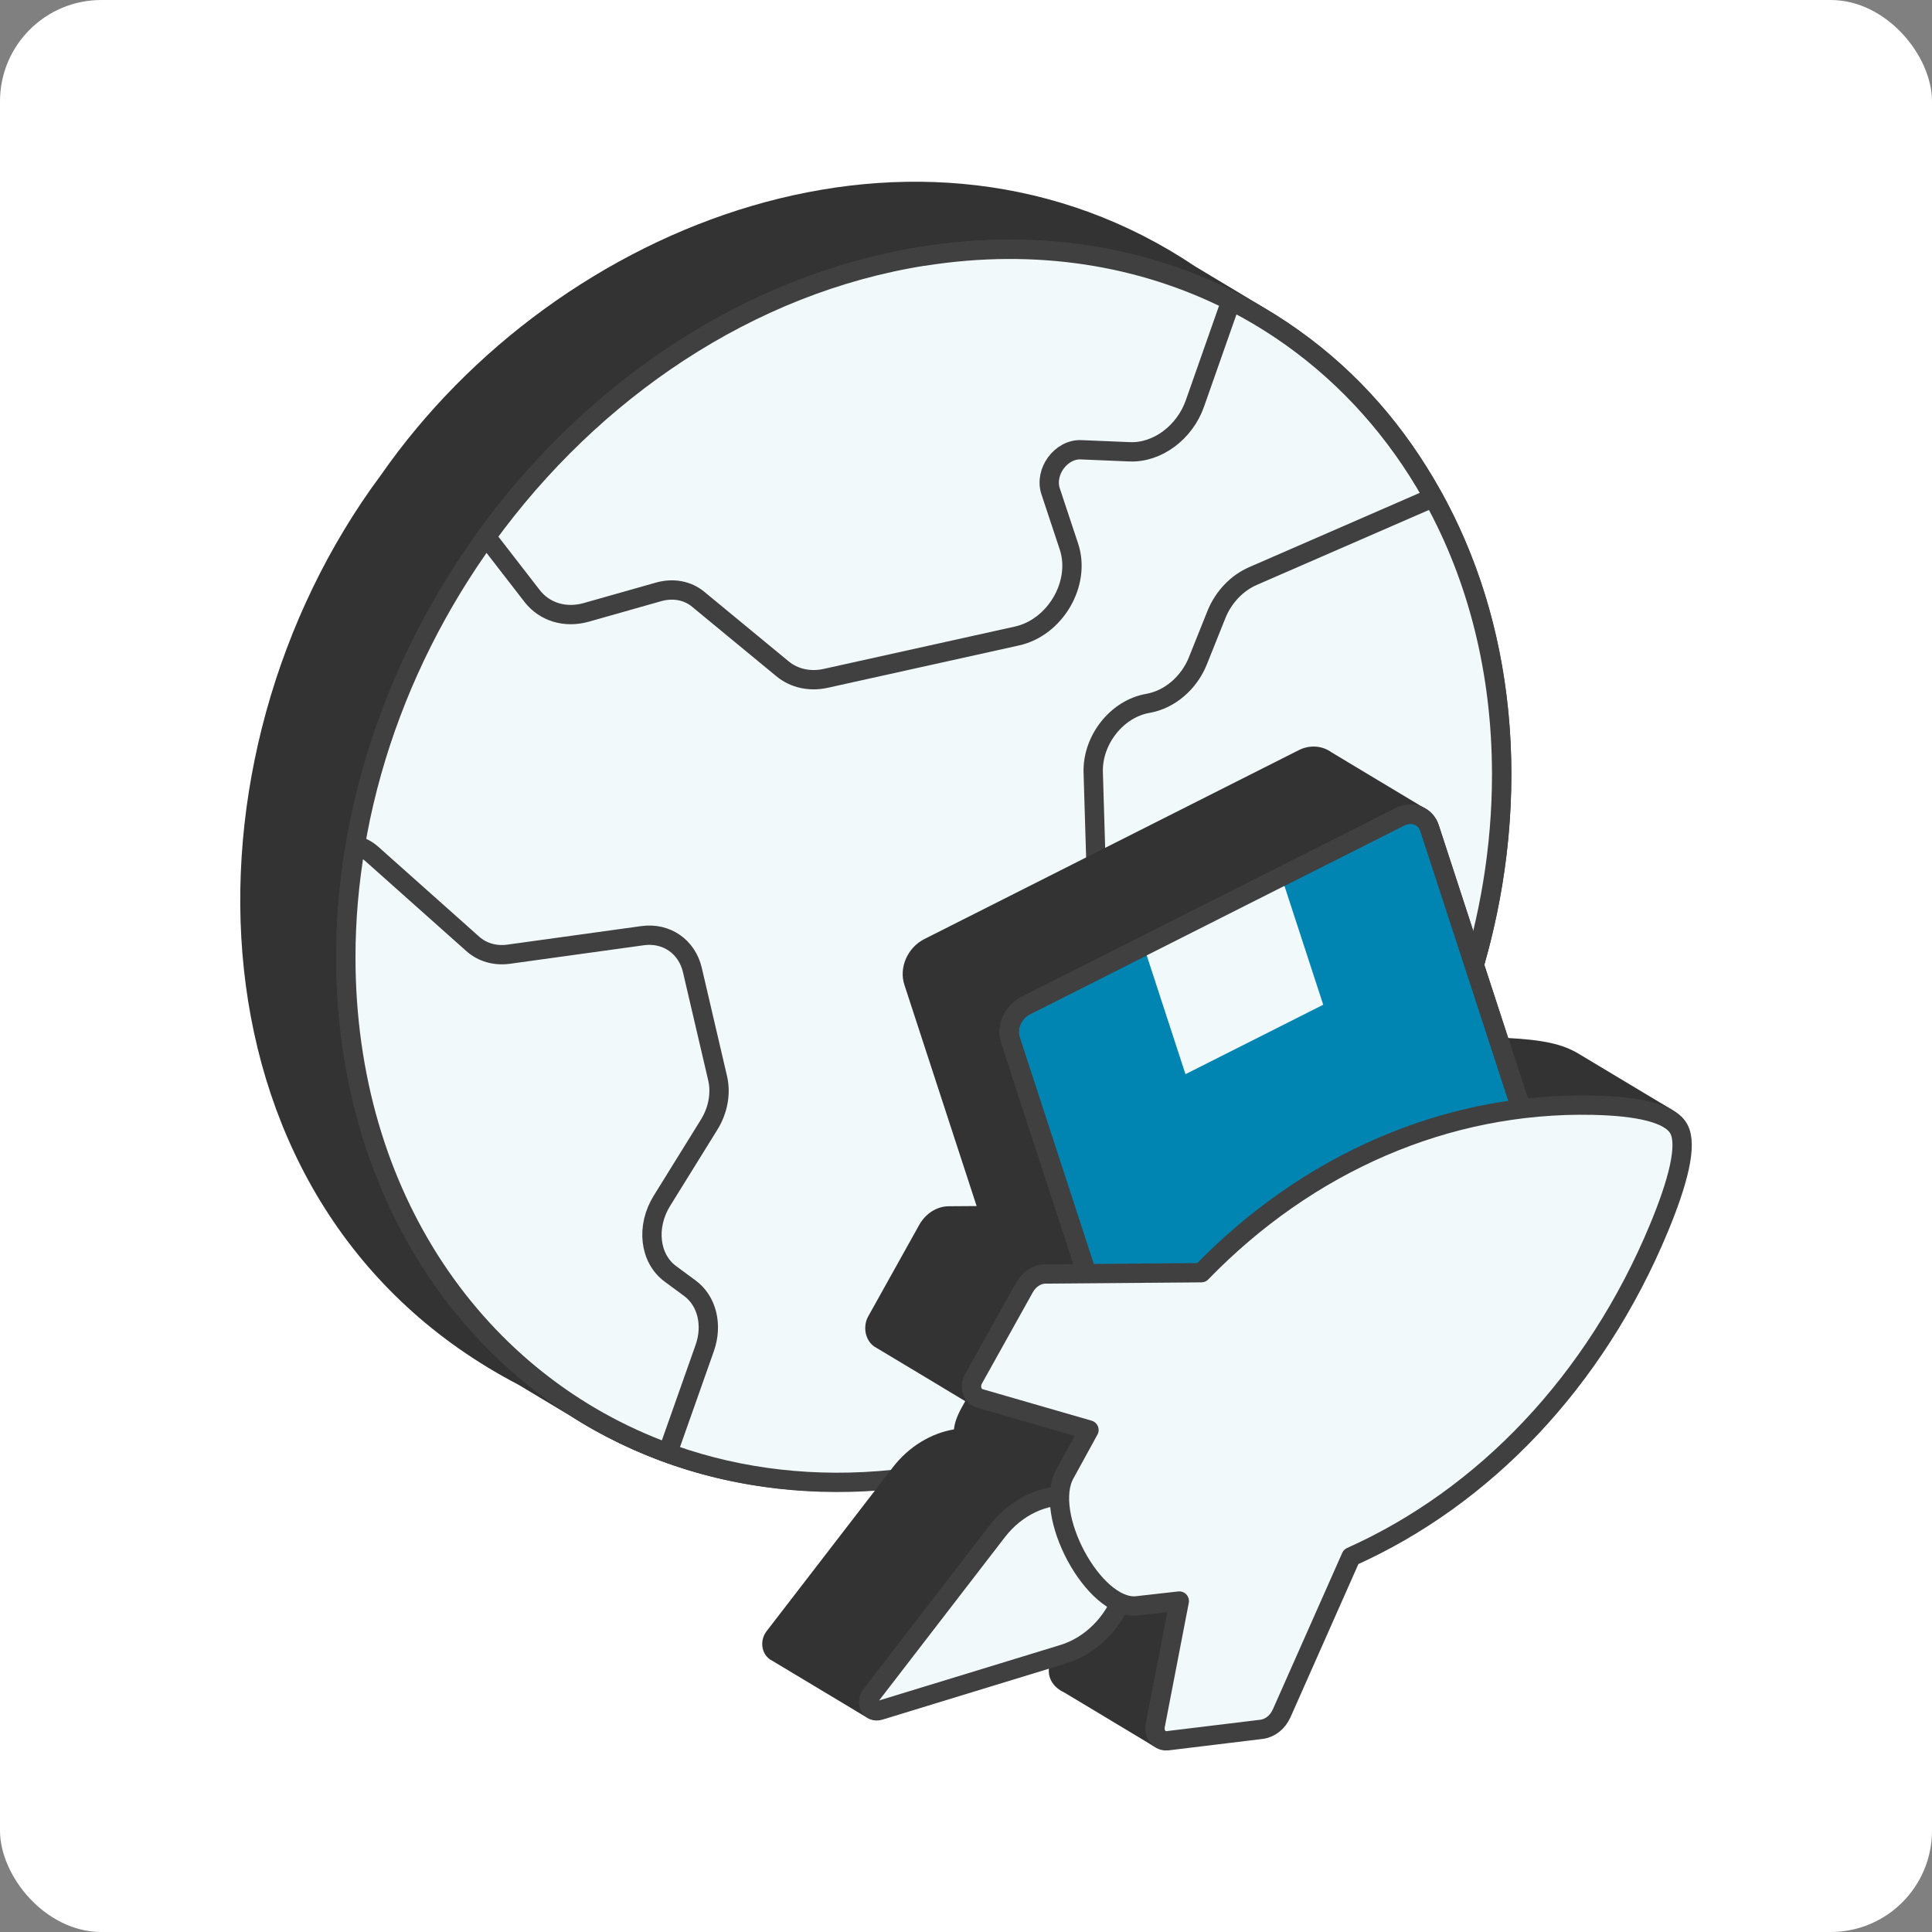 <?xml version="1.0" encoding="UTF-8"?>
<svg id="MAIN" xmlns="http://www.w3.org/2000/svg" xmlns:xlink="http://www.w3.org/1999/xlink" viewBox="0 0 200 200">
  <rect x="0" y="0" width="200" height="200" fill="#808080" stroke="none"/>
  <defs>
    <style>
      .cls-1 {
        fill: #0085b3;
      }

      .cls-1, .cls-2, .cls-3 {
        stroke: #404040;
        stroke-linecap: round;
        stroke-linejoin: round;
        stroke-width: 2px;
      }

      .cls-4, .cls-2 {
        fill: #f2f9fb;
      }

      .cls-5 {
        fill: #fff;
      }

      .cls-3 {
        fill: none;
      }

      .cls-6 {
        fill: #333;
      }
    </style>
    <symbol id="illus-spot-aci-international-shipping" viewBox="0 0 150.26 162.39">
      <g>
        <g>
          <path class="cls-6" d="M124.14,92.99c13.4-26.92,8.93-64.08-18.22-79.98-2.36-1.42-4.72-2.83-7.08-4.25C70.43-10.3,32.95,3.95,14.56,30.37-7.19,59.65-6.23,106.27,28.77,124.52c1.74,1.04,3.48,2.09,5.22,3.13,28.22,18.11,65.89,3.11,83.65-23.49,2.55-3.5,4.64-7.32,6.51-11.18Z"/>
          <g>
            <path class="cls-2" d="M130.59,61.35c0,34.86-26.79,67.35-59.83,72.58-33.04,5.23-59.83-18.8-59.83-53.65S37.72,12.92,70.76,7.7c33.04-5.23,59.83,18.8,59.83,53.65Z"/>
            <path class="cls-2" d="M46.81,81.62c-.57-2.44-2.69-3.91-5.16-3.57l-13.87,1.92c-1.39.19-2.72-.19-3.71-1.07l-10.46-9.32c-.5-.44-1.07-.73-1.68-.91-.65,3.82-1,7.7-1,11.61,0,24.81,13.58,44.13,33.32,51.31l3.83-10.84c.85-2.41.23-4.9-1.53-6.2l-2.02-1.49c-2.16-1.59-2.54-4.88-.88-7.56l4.88-7.87c.93-1.49,1.25-3.25.89-4.81l-2.61-11.19Z"/>
            <path class="cls-2" d="M70.76,7.7c-18.1,2.86-34.32,13.92-45.29,29.06l4.74,6.12c1.29,1.67,3.44,2.32,5.62,1.7l7.48-2.12c1.5-.42,2.99-.15,4.09.76l8.73,7.2c1.21,1,2.84,1.36,4.49.99l19.78-4.38c3.98-.88,6.64-5.46,5.39-9.25l-1.9-5.73c-.67-2.01,1.07-4.39,3.15-4.3l5.03.21c2.86.12,5.7-1.99,6.76-5.01l3.73-10.61c-9.21-4.65-20.11-6.48-31.79-4.63Z"/>
            <path class="cls-2" d="M123.58,32.81c-.41.08-.83.2-1.24.39l-17.5,7.62c-1.68.73-3.06,2.19-3.78,3.97l-1.93,4.82c-.92,2.29-2.93,4-5.16,4.39-3.21.55-5.77,3.78-5.67,7.15l.29,9.59c.08,2.51,1.62,4.47,3.88,4.93l7.72,1.57c3.18.65,4.74,4.16,3.4,7.62l-1.85,4.77c-.98,2.52-.43,5.2,1.38,6.67l8.31,6.75c1.55,1.26,3.7,1.36,5.62.43,8.45-12.22,13.53-26.94,13.53-42.11,0-10.72-2.54-20.41-7.01-28.54Z"/>
          </g>
        </g>
        <g>
          <path class="cls-6" d="M149.72,97.54c-.48-1.01-1.82-1.65-2.81-2.25-2.74-1.64-5.47-3.28-8.2-4.92-1.79-1.13-3.88-1.53-7.53-1.73,0,0-7.21-22.08-7.21-22.08-.3-.99-1.05-1.58-1.91-2.03-3.02-1.81-6.04-3.62-9.06-5.44-1-.73-2.3-.82-3.45-.23,0,0-38.73,19.54-38.73,19.54-1.74.88-2.65,2.95-2.07,4.73,0,0,7.48,22.91,7.48,22.91l-2.87.02c-1.23,0-2.4.74-3.06,1.91l-5.27,9.45c-.65,1.12-.33,2.7.83,3.3,3.06,1.84,6.14,3.67,9.19,5.52-.51.9-1.06,1.85-1.17,2.92-2.38.4-4.68,1.79-6.32,3.92l-13.05,16.94c-.8,1-.57,2.53.55,3.08,3.25,1.95,6.5,3.9,9.74,5.85.46.3,1.04.38,1.58.21,0,0,17.34-5.31,17.34-5.31-.15,1.18.58,2.09,1.59,2.55,2.74,1.64,5.47,3.28,8.21,4.93.79.44,1.55,1.15,2.53.99,0,0,9.7-1.18,9.7-1.18,1.23-.15,2.32-1,2.86-2.21h0l7.04-15.87c14.11-6.44,25.48-18.63,32.02-34.37,2.39-5.74,3.03-9.28,2.04-11.14Z"/>
          <g>
            <g>
              <path class="cls-1" d="M131.32,100.39l-38.73,19.54c-1.29.65-2.68.13-3.1-1.16l-9.77-29.95c-.42-1.29.28-2.87,1.57-3.52l38.73-19.54c1.29-.65,2.68-.13,3.1,1.16l9.77,29.95c.42,1.29-.28,2.87-1.57,3.52Z"/>
              <polygon class="cls-4" points="112.11 85.2 97.85 92.39 93.52 79.12 107.78 71.93 112.11 85.2"/>
              <path class="cls-3" d="M131.32,100.39l-38.73,19.54c-1.29.65-2.68.13-3.1-1.16l-9.77-29.95c-.42-1.29.28-2.87,1.57-3.52l38.73-19.54c1.29-.65,2.68-.13,3.1,1.16l9.77,29.95c.42,1.29-.28,2.87-1.57,3.52Z"/>
            </g>
            <g>
              <path class="cls-2" d="M65.32,156.64l13.05-16.94c1.94-2.52,4.87-3.91,7.64-3.63h0c4.58.47,7.13,5.22,5.44,10.13h0c-1.02,2.98-3.41,5.36-6.24,6.23l-19.02,5.82c-.93.29-1.51-.79-.87-1.62Z"/>
              <path class="cls-2" d="M107.8,158.57l7.19-16.22c13.8-6.18,25.27-18.15,31.86-34,1.98-4.77,2.98-8.6,2.08-10.28-.9-1.68-4.33-2.37-8.92-2.47-15.18-.32-29.55,6.03-40.52,17.34l-16.12.13c-.87,0-1.72.55-2.19,1.4l-5.27,9.45c-.45.81-.14,1.8.64,2.03l11.31,3.27-2.45,4.47c-2.43,4.16,2.93,14.13,7.37,13.74l4.43-.5-2.49,12.89c-.17.91.45,1.67,1.29,1.57l9.71-1.18c.88-.11,1.67-.73,2.07-1.63Z"/>
            </g>
          </g>
        </g>
      </g>
    </symbol>
  </defs>
  <rect class="cls-5" width="200" height="200" rx="10.49" ry="10.49"/>
  <use width="150.26" height="162.39" transform="translate(24.87 18.81)" xlink:href="#illus-spot-aci-international-shipping"/>
</svg>